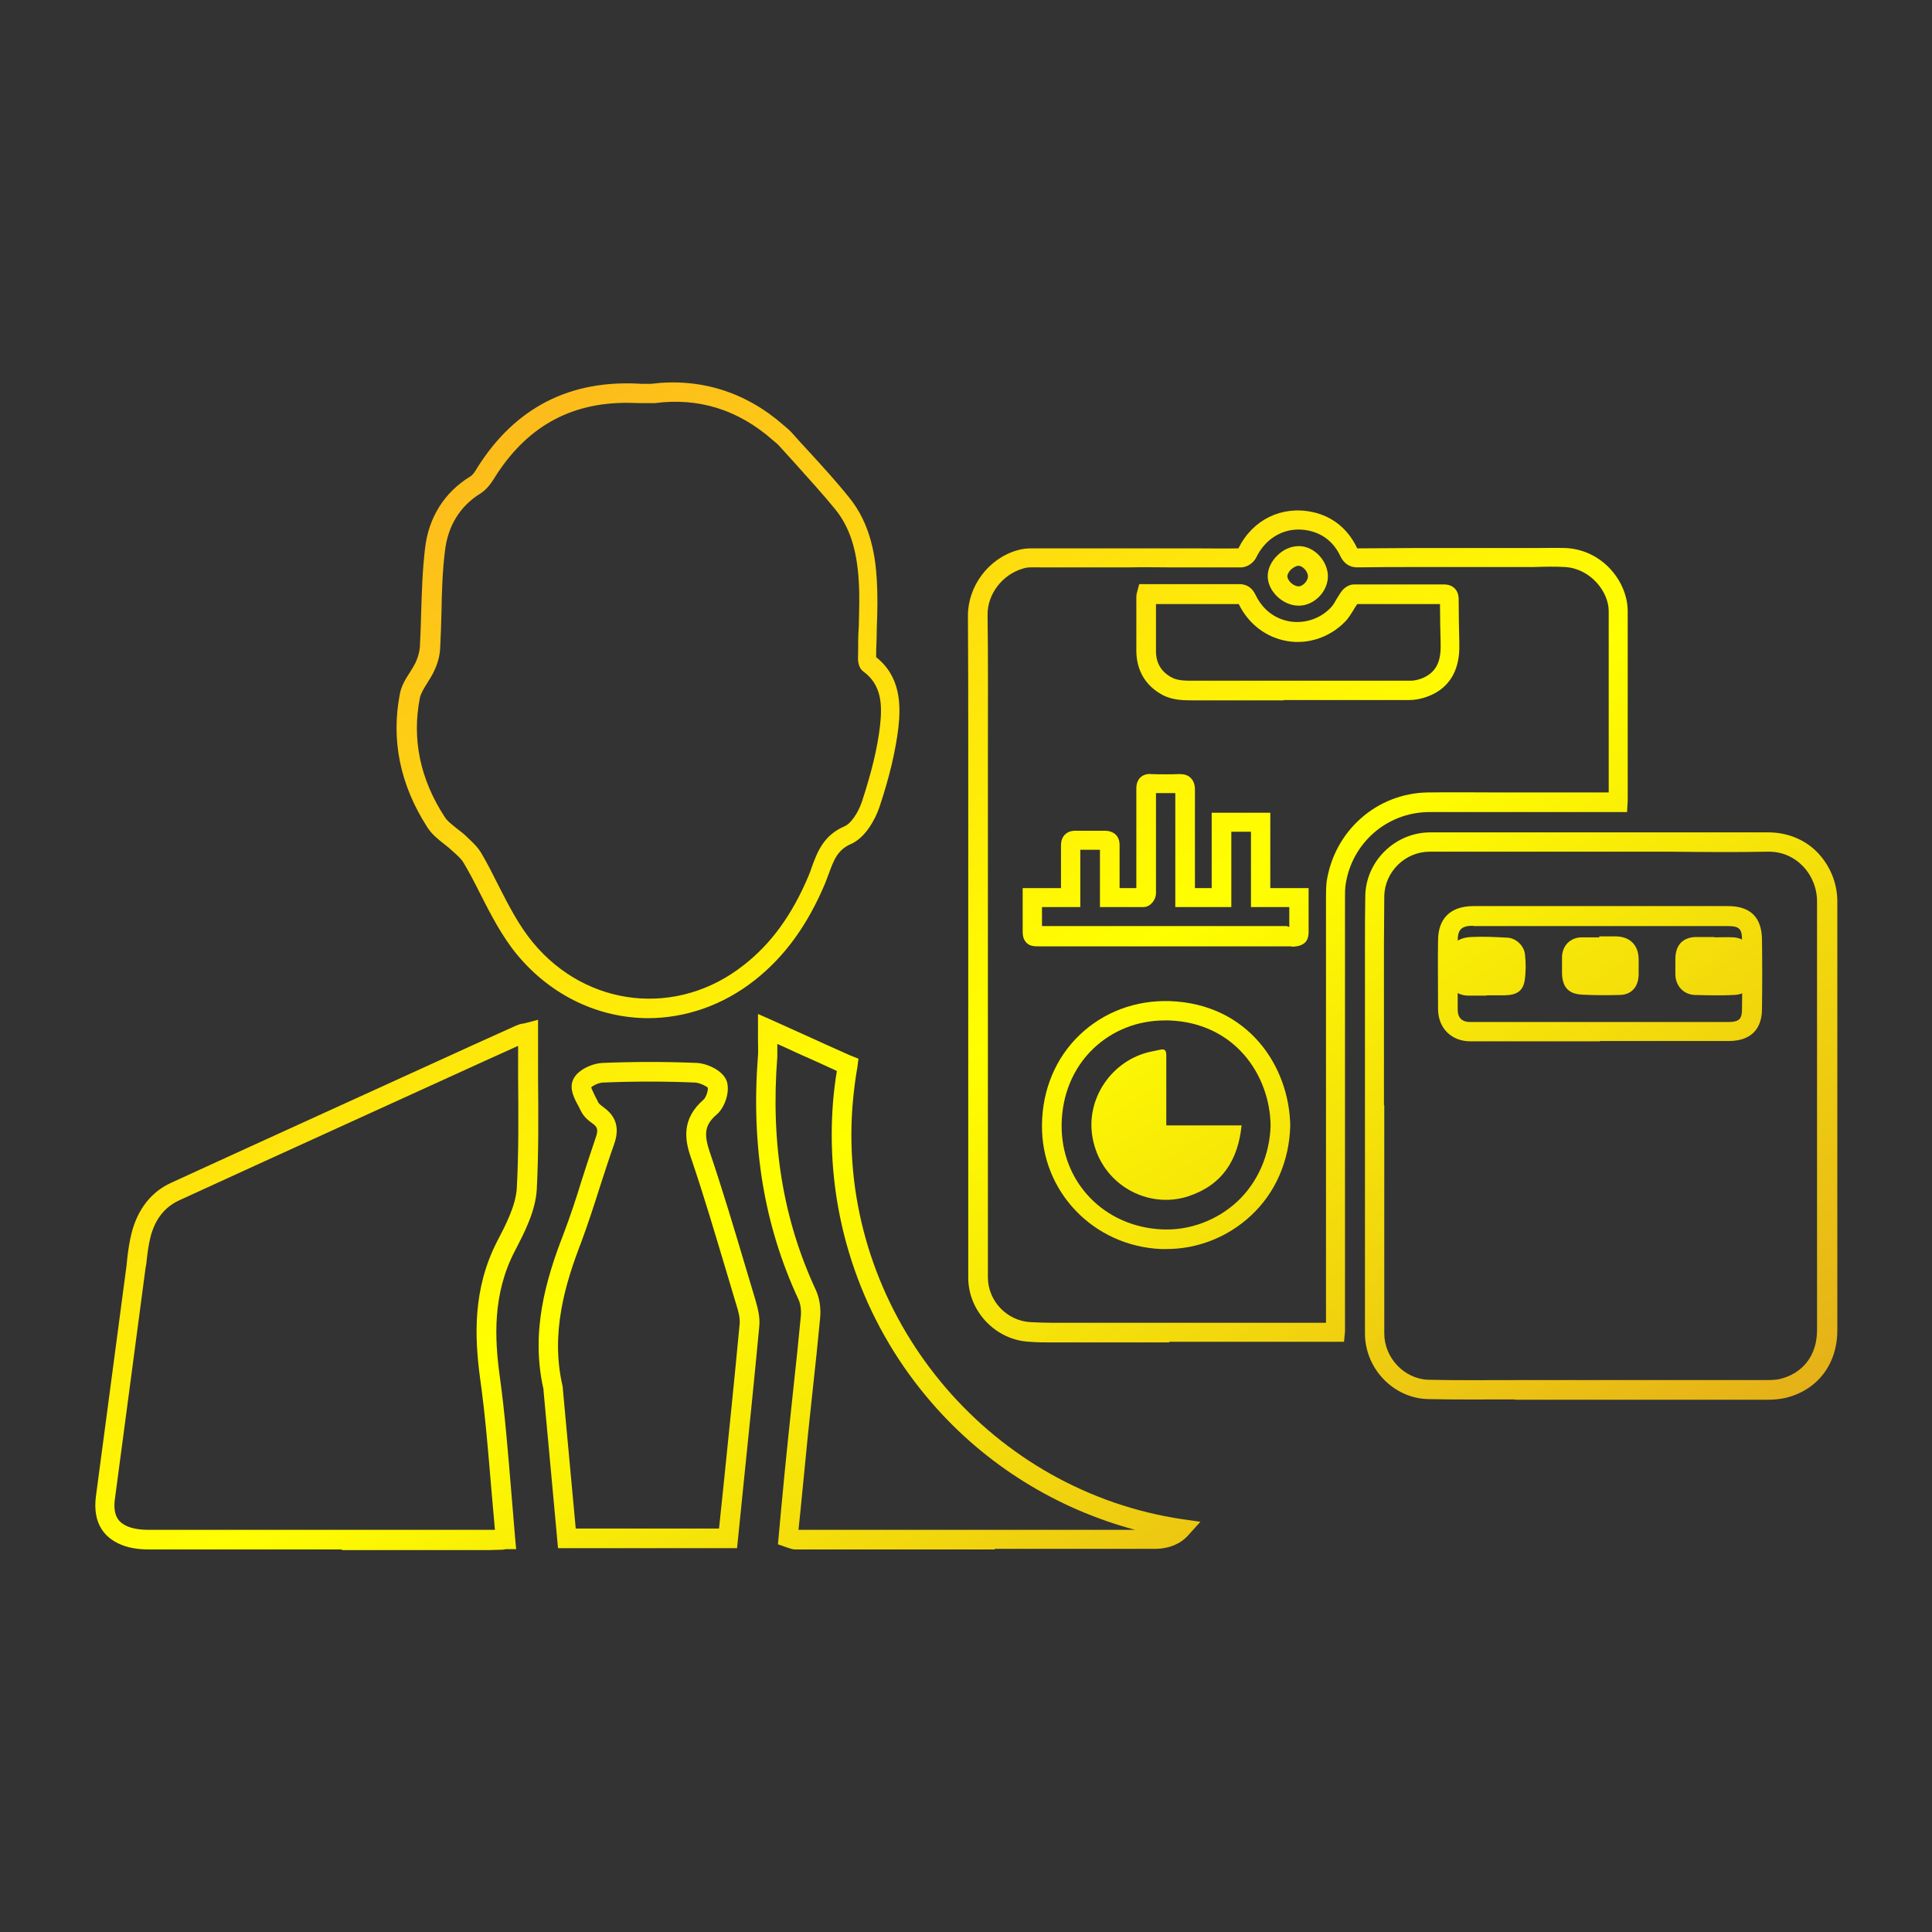 <?xml version="1.0" encoding="UTF-8"?>
<svg id="Layer_1" data-name="Layer 1" xmlns="http://www.w3.org/2000/svg" xmlns:xlink="http://www.w3.org/1999/xlink" viewBox="0 0 60 60">
  <rect x="0" y="0" width="60" height="60" fill="#333333" stroke="none"/>
  <defs>
    <style>
      .cls-1 {
        fill: url(#linear-gradient);
      }

      .cls-1, .cls-2, .cls-3, .cls-4, .cls-5, .cls-6, .cls-7, .cls-8, .cls-9, .cls-10 {
        stroke-width: 0px;
      }

      .cls-2 {
        fill: url(#linear-gradient-6);
      }

      .cls-3 {
        fill: url(#linear-gradient-5);
      }

      .cls-4 {
        fill: url(#linear-gradient-2);
      }

      .cls-5 {
        fill: url(#linear-gradient-7);
      }

      .cls-6 {
        fill: url(#linear-gradient-3);
      }

      .cls-7 {
        fill: url(#linear-gradient-9);
      }

      .cls-8 {
        fill: url(#linear-gradient-8);
      }

      .cls-9 {
        fill: url(#linear-gradient-10);
      }

      .cls-10 {
        fill: url(#linear-gradient-4);
      }
    </style>
    <linearGradient id="linear-gradient" x1="8.16" y1="2.63" x2="46.54" y2="61.57" gradientUnits="userSpaceOnUse">
      <stop offset="0" stop-color="#fb972b"/>
      <stop offset=".53" stop-color="#ff0"/>
      <stop offset="1" stop-color="#d98e24"/>
    </linearGradient>
    <linearGradient id="linear-gradient-2" x1="3.43" y1="5.71" x2="41.81" y2="64.65" xlink:href="#linear-gradient"/>
    <linearGradient id="linear-gradient-3" x1="-7.5" y1="12.82" x2="30.89" y2="71.76" xlink:href="#linear-gradient"/>
    <linearGradient id="linear-gradient-4" x1="-1.03" y1="8.61" x2="37.35" y2="67.55" xlink:href="#linear-gradient"/>
    <linearGradient id="linear-gradient-5" x1="18.52" y1="-4.12" x2="56.9" y2="54.82" xlink:href="#linear-gradient"/>
    <linearGradient id="linear-gradient-6" x1="22.69" y1="-6.84" x2="61.07" y2="52.11" xlink:href="#linear-gradient"/>
    <linearGradient id="linear-gradient-7" x1="12.93" y1="-.48" x2="51.31" y2="58.46" xlink:href="#linear-gradient"/>
    <linearGradient id="linear-gradient-8" x1="22.33" y1="-6.6" x2="60.71" y2="52.34" xlink:href="#linear-gradient"/>
    <linearGradient id="linear-gradient-9" x1="27.29" y1="-9.83" x2="65.67" y2="49.11" xlink:href="#linear-gradient"/>
    <linearGradient id="linear-gradient-10" x1="24.81" y1="-8.22" x2="63.2" y2="50.72" xlink:href="#linear-gradient"/>
  </defs>
  <g>
    <path class="cls-1" d="m20.14,31.62c-1.51,0-3-.67-4.08-1.97-.47-.57-.82-1.25-1.15-1.9-.16-.32-.33-.65-.51-.95-.06-.11-.17-.21-.29-.32l-.07-.06c-.07-.07-.16-.14-.25-.21-.19-.15-.38-.3-.52-.52-.85-1.32-1.13-2.72-.85-4.15.05-.25.18-.46.31-.66.07-.11.13-.21.18-.31.07-.16.12-.33.13-.48.02-.36.03-.72.04-1.07.02-.65.04-1.32.12-1.99.11-.96.6-1.74,1.4-2.23.09-.05.18-.2.22-.27,1.18-1.88,2.89-2.75,5.1-2.61.04,0,.08,0,.14,0,.04,0,.09,0,.16,0,1.52-.19,2.94.25,4.12,1.29l.06.05c.07.06.14.12.21.2.16.18.32.36.49.54.43.47.87.95,1.27,1.45.68.83.82,1.86.86,2.56.03.49.02.99,0,1.47,0,.24-.01.48-.02.72,0,.03,0,.07,0,.1,0,.03,0,.08,0,.11.76.6.77,1.48.69,2.19-.09.73-.27,1.51-.59,2.47-.14.41-.45.95-.88,1.14-.42.18-.54.51-.69.92-.04.1-.07.19-.11.29-.54,1.29-1.25,2.28-2.19,3.02-1,.79-2.17,1.18-3.32,1.18Zm-.68-19.11c-1.78,0-3.13.77-4.11,2.34-.11.18-.24.35-.42.47-.64.39-1.02,1.01-1.11,1.78-.08.64-.1,1.3-.11,1.93-.01.36-.02.73-.04,1.09-.01.23-.07.47-.18.7-.06.14-.14.26-.22.39-.1.16-.2.32-.23.46-.25,1.27,0,2.52.77,3.7.08.13.23.24.39.37.1.08.2.15.29.24l.06.06c.14.13.29.27.4.46.19.32.36.66.52.98.33.65.65,1.27,1.08,1.79,1.67,2.02,4.49,2.33,6.55.7.86-.67,1.51-1.58,2.01-2.77.04-.09.07-.18.1-.27.17-.46.36-.99,1.02-1.27.19-.08.42-.41.54-.77.3-.92.48-1.66.56-2.35.07-.63.06-1.26-.51-1.68-.19-.14-.18-.38-.17-.58,0-.03,0-.06,0-.08,0-.24,0-.49.02-.73.01-.47.03-.95,0-1.42-.06-1-.29-1.68-.72-2.22-.4-.49-.83-.96-1.25-1.43-.16-.18-.33-.36-.49-.54-.04-.05-.09-.09-.15-.14-.02-.02-.05-.04-.07-.06-1.07-.94-2.3-1.32-3.66-1.14h-.04c-.07,0-.13,0-.17,0-.08,0-.14,0-.19,0-.15,0-.29-.01-.43-.01Z"/>
    <path class="cls-4" d="m30.9,48.12c-1.38,0-2.75,0-4.09,0h-2.11c-.09,0-.16-.03-.22-.05-.02,0-.05-.02-.09-.03l-.23-.08.1-1.09c.07-.78.15-1.56.23-2.34.05-.47.1-.94.15-1.42.08-.73.16-1.48.23-2.23.02-.19-.01-.4-.08-.54-1.06-2.29-1.47-4.76-1.25-7.56.01-.15,0-.32,0-.5,0-.1,0-.21,0-.32v-.47l.43.19c.35.16.69.31,1.02.46.48.22.95.43,1.42.64,0,0,.02,0,.03.01l.22.09-.03.24c-.12.69-.19,1.41-.19,2.12,0,5.94,4.42,11.07,10.28,11.94l.56.08-.38.42c-.24.27-.59.41-.98.42-1.67,0-3.35,0-5.03,0Zm-6.1-.61h2c2.77,0,5.63,0,8.45,0-2.43-.65-4.64-2.01-6.31-3.94-2-2.3-3.11-5.26-3.11-8.32,0-.67.05-1.34.16-1.99-.41-.19-.83-.38-1.26-.57-.19-.09-.39-.18-.59-.27,0,.14,0,.27,0,.4-.21,2.69.18,5.06,1.2,7.25.11.24.16.56.13.86-.07.75-.15,1.5-.23,2.23-.05.47-.1.94-.15,1.41-.08.78-.15,1.56-.23,2.34l-.06.58Z"/>
    <path class="cls-6" d="m10.62,48.12c-1.99,0-4.01,0-6,0-.36,0-.68-.06-.93-.18-.39-.18-.83-.58-.71-1.48.17-1.28.34-2.56.51-3.84.15-1.11.29-2.21.44-3.32l.02-.2c.03-.27.07-.55.14-.82.19-.73.61-1.27,1.23-1.55,3.16-1.45,6.38-2.91,9.49-4.33l1.22-.55c.07-.03.13-.05.2-.06.03,0,.06-.01.1-.02l.38-.1v.39c0,.47,0,.93,0,1.4.01,1.14.02,2.32-.04,3.48-.04.68-.39,1.35-.67,1.89-.71,1.35-.64,2.73-.48,3.91.16,1.15.25,2.29.35,3.49.04.52.09,1.03.13,1.56l.03.32h-.32c-.08.02-.14.02-.21.02-.12,0-.22.01-.32.01h-1.42c-1.04,0-2.09,0-3.15,0Zm5.47-15.64l-1.04.47c-3.11,1.42-6.33,2.88-9.49,4.33-.45.21-.75.59-.89,1.15-.06.24-.09.49-.12.75,0,.07-.02.13-.03.2-.15,1.11-.29,2.21-.44,3.32-.17,1.28-.34,2.56-.51,3.84-.08.57.15.75.36.85.17.08.41.12.68.12,3.05,0,6.15,0,9.15,0h1.42c.06,0,.12,0,.19,0-.04-.42-.07-.84-.11-1.25-.1-1.19-.19-2.32-.35-3.45-.17-1.27-.24-2.78.54-4.28.25-.48.57-1.09.6-1.64.06-1.13.05-2.25.04-3.44,0-.32,0-.65,0-.98Z"/>
    <path class="cls-10" d="m22.88,48.08h-5.55l-.45-4.89s0-.02,0-.04c-.41-1.79.08-3.43.61-4.8.21-.55.4-1.12.57-1.68.14-.43.28-.87.43-1.31.11-.29.05-.37-.09-.47-.14-.1-.28-.22-.36-.39-.02-.04-.05-.09-.07-.14-.14-.25-.29-.54-.18-.81.13-.33.62-.53.93-.54.97-.04,1.95-.04,2.91,0,.3.01.79.21.93.54.13.33-.05.85-.3,1.06-.36.31-.41.58-.23,1.13.41,1.21.78,2.45,1.14,3.66.1.32.19.65.29.97.07.25.15.53.12.82-.16,1.7-.33,3.36-.51,5.11l-.18,1.78Zm-5-.61h4.45l.13-1.24c.18-1.75.35-3.41.51-5.11.02-.18-.04-.4-.1-.59-.1-.32-.19-.65-.29-.97-.36-1.2-.72-2.43-1.13-3.63-.19-.55-.28-1.19.4-1.78.08-.07.15-.3.13-.37-.03-.04-.24-.15-.39-.16-.95-.04-1.91-.04-2.86,0-.13,0-.31.09-.37.15.02.07.1.22.14.31.03.05.06.11.08.16.03.05.14.13.18.16.51.37.42.84.3,1.17-.15.42-.29.86-.43,1.29-.18.57-.37,1.15-.58,1.72-.5,1.29-.96,2.83-.58,4.46.01.04.01.08.01.1l.4,4.33Zm.47-13.72"/>
  </g>
  <g>
    <path class="cls-3" d="m36.32,41.69c-1.22,0-2.44,0-3.66,0-.23,0-.46,0-.69-.02-1.05-.05-1.9-.95-1.9-1.99,0-1.03,0-2.07,0-3.1,0-1.71,0-3.42,0-5.13,0-1.31,0-2.62,0-3.93,0-1,0-2,0-3v-1.05c0-1.43,0-2.9-.01-4.35,0-.91.63-1.77,1.53-2.03.14-.04.28-.06.42-.06.28,0,.56,0,.84,0,.23,0,.45,0,.68,0,.25,0,.51,0,.76,0,.26,0,.53,0,.79,0,.38,0,.76,0,1.14,0h.9c.44,0,.89.01,1.34,0,.44-.89,1.34-1.33,2.29-1.13.63.13,1.12.53,1.4,1.13.66,0,1.2-.01,1.72-.01.32,0,.64,0,.97,0,.24,0,.49,0,.73,0,.51,0,1.03,0,1.54,0,.16,0,.32,0,.48,0,.34,0,.69-.01,1.04,0,1.16.06,1.93,1.07,1.92,1.98,0,.58,0,1.16,0,1.73,0,.33,0,.66,0,.98,0,.9,0,1.81,0,2.71v.3s0,.1,0,.15l-.02.35h-2.98c-.33,0-.66,0-.99,0-.73,0-1.48,0-2.21,0-1.29.02-2.37.97-2.56,2.25-.02.13-.02.27-.02.42v.1c0,2.95,0,5.89,0,8.84v4.42s0,.06,0,.1l-.03.32h-4.05c-.46,0-.92,0-1.38,0Zm-4.03-24.07c-.09,0-.18,0-.27,0-.09,0-.17.01-.26.04-.64.19-1.1.8-1.09,1.44.02,1.45.01,2.93.01,4.36v1.05c0,1,0,2,0,3,0,1.31,0,2.62,0,3.93,0,1.71,0,3.42,0,5.13,0,1.03,0,2.07,0,3.1,0,.73.59,1.35,1.32,1.39.22.01.44.02.66.02,1.68,0,3.36,0,5.04,0h3.48v-4.24c0-2.95,0-5.89,0-8.84v-.1c0-.17,0-.34.02-.52.24-1.58,1.56-2.75,3.15-2.77.74-.01,1.5,0,2.22,0,.33,0,.66,0,.99,0h2.4v-.2c0-.9,0-1.81,0-2.71,0-.33,0-.65,0-.98,0-.57,0-1.16,0-1.74,0-.61-.57-1.32-1.35-1.37-.33-.02-.67-.01-1,0-.16,0-.33,0-.49,0-.51,0-1.03,0-1.54,0-.24,0-.49,0-.73,0-.32,0-.64,0-.96,0-.53,0-1.08,0-1.74.01h0c-.24,0-.41-.12-.52-.34-.2-.43-.53-.7-.98-.8-.69-.15-1.33.19-1.64.84-.07.14-.25.29-.45.3-.47,0-.95,0-1.42,0h-.9c-.38,0-.75-.01-1.13,0-.26,0-.53,0-.79,0-.26,0-.51,0-.77,0-.23,0-.46,0-.69,0-.19,0-.37,0-.56,0Zm6.15-.56s0,0,0,0c0,0,0,0,0,0Zm-2.22,21.73c-.05,0-.11,0-.16,0-2.1-.09-3.73-1.79-3.7-3.86.01-1.09.43-2.09,1.18-2.8.74-.7,1.72-1.07,2.78-1.04,2.43.08,3.72,2.01,3.75,3.87h0c-.03,1.1-.46,2.09-1.23,2.8-.71.66-1.65,1.03-2.61,1.03Zm-.04-7.1c-.85,0-1.63.31-2.22.87-.63.6-.98,1.44-.99,2.37-.02,1.78,1.32,3.17,3.12,3.25.85.04,1.7-.28,2.33-.86.64-.6,1.01-1.44,1.04-2.36-.02-1.58-1.12-3.2-3.16-3.27-.04,0-.08,0-.11,0Zm3.94-2.3s-.05,0-.07,0h-.06c-1.49,0-2.98,0-4.47,0h-3.24c-.15,0-.3,0-.41-.12-.11-.12-.11-.26-.11-.39v-.03c0-.21,0-.43,0-.66,0-.1,0-.2,0-.31v-.3h1.19v-.15c0-.39,0-.78,0-1.16,0-.06,0-.23.12-.35.13-.13.3-.12.35-.12.26,0,.54,0,.89,0,.05,0,.21,0,.34.12.12.12.12.28.12.34,0,.34,0,.68,0,1.01v.31c.18,0,.35,0,.52,0,0-1.19,0-2.18,0-3.09,0-.05,0-.22.12-.34.12-.12.29-.12.35-.11.3.01.58.01.85,0,.1,0,.25,0,.37.12.13.13.13.31.13.37,0,.73,0,1.47,0,2.2v.85h.52v-2.34h1.82v2.34h1.19v.56c0,.22,0,.42,0,.63,0,.02,0,.05,0,.07,0,.14.02.35-.16.47-.12.08-.26.09-.37.09Zm-.13-.61s.03,0,.05,0c0-.01,0-.02,0-.03,0-.19,0-.38,0-.58h-1.19v-2.34h-.61v2.34h-1.74v-1.46c0-.69,0-1.38,0-2.08-.19,0-.39,0-.6,0,0,.92,0,1.92,0,3.12,0,.17-.15.41-.38.42-.28,0-.55,0-.83,0h-.53s0-.92,0-.92c0-.29,0-.57,0-.86-.23,0-.42,0-.61,0,0,.34,0,.68,0,1.03v.75h-1.19c0,.2,0,.4,0,.59h3.15c1.49,0,2.98,0,4.47,0Zm.19,0h0Zm-4.67-1.21h0,0Zm4.37-5.82h-2.81c-.31,0-.65,0-.97-.17-.52-.28-.8-.75-.81-1.35,0-.41,0-.82,0-1.22,0-.16,0-.31,0-.47,0-.06.01-.1.02-.14l.07-.26h.74c.39,0,.79,0,1.18,0,.12,0,.24,0,.36,0,.26,0,.53,0,.79,0,.25-.01.43.1.54.33.22.46.6.75,1.07.83.46.07.93-.08,1.26-.42.07-.07.13-.17.19-.28.05-.07.09-.15.15-.23.07-.1.22-.22.39-.22.93,0,1.86,0,2.79,0h0c.28,0,.46.17.46.46,0,.44.01.89.02,1.33v.07c.02.73-.25,1.25-.78,1.53-.23.12-.51.2-.77.2-1.3,0-2.62,0-3.92,0Zm-.97-.61c1.6,0,3.26,0,4.89,0,.15,0,.34-.05.48-.13.33-.18.47-.48.46-.98v-.07c-.01-.39-.02-.8-.02-1.2-.87,0-1.71,0-2.57,0-.03.05-.07.1-.1.16-.08.12-.16.27-.28.39-.47.48-1.14.71-1.79.6-.65-.11-1.2-.52-1.51-1.15-.27,0-.54,0-.8,0-.12,0-.24,0-.36,0-.39,0-.78,0-1.18,0h-.23c0,.09,0,.17,0,.26,0,.39,0,.8,0,1.2,0,.38.17.65.49.82.19.1.41.1.67.1h1.85Zm1.42-2.33c-.24,0-.49-.11-.68-.3-.18-.18-.28-.4-.28-.62,0-.22.11-.46.3-.64.19-.19.43-.29.67-.29.47,0,.89.45.9.93h0c0,.48-.42.91-.89.92h0Zm-.01-1.24c-.05,0-.14.04-.23.12-.08.08-.11.16-.11.21,0,.05.04.13.1.19.07.07.17.12.25.12h0c.13,0,.29-.17.29-.31h0c0-.15-.16-.33-.3-.33h0Z"/>
    <path class="cls-2" d="m47.03,43.46c-.9,0-1.8.01-2.69-.01-1.07-.03-1.95-.95-1.95-2.04,0-1.46,0-2.92,0-4.37v-3.92c0-1.18,0-2.36,0-3.54v-.22c0-.5,0-1.03.01-1.54.02-1.08.93-1.97,2.02-1.97,1.74,0,3.48,0,5.22,0h.87c.45,0,.9,0,1.35,0,1,0,2.03,0,3.05,0,.57,0,1.1.2,1.5.59.41.41.65.97.65,1.55,0,3,0,6,0,9,0,1.44,0,2.88,0,4.32,0,1.07-.63,1.88-1.64,2.11-.15.03-.31.05-.51.05-2.62,0-5.24,0-7.85,0Zm-4.04-9.13h0v2.7c0,1.46,0,2.92,0,4.38,0,.76.62,1.41,1.36,1.44.89.02,1.79.01,2.68.01,2.62,0,5.23,0,7.85,0,.16,0,.28-.01.38-.03.73-.17,1.17-.74,1.17-1.52,0-1.44,0-2.88,0-4.32,0-3,0-6,0-9,0-.41-.17-.83-.47-1.12-.19-.19-.53-.42-1.03-.42,0,0-.02,0-.03,0-1.02.02-2.06.01-3.06,0-.45,0-.9,0-1.35,0h-.87c-1.74,0-3.48,0-5.22,0-.76,0-1.39.62-1.41,1.37,0,.51-.01,1.03-.01,1.53v.22c0,1.18,0,2.36,0,3.54v1.21Zm6.7-1.99h-4.02c-.59,0-1-.4-1.01-.99,0-.79-.01-1.48,0-2.14,0-.69.39-1.07,1.1-1.07h0c1.76,0,3.51,0,5.27,0,.39,0,.79,0,1.18,0,.49,0,.97,0,1.46,0,.69,0,1.04.35,1.05,1.03.01.71.01,1.44,0,2.16,0,.46-.19,1-1.04,1h0c-.96,0-1.91,0-2.87,0h-1.12Zm-3.93-3.59c-.37,0-.49.11-.49.47,0,.65,0,1.34,0,2.13,0,.26.13.39.4.39h5.13c.96,0,1.91,0,2.87,0h0c.36,0,.43-.11.43-.41.01-.71.01-1.43,0-2.14,0-.35-.09-.43-.45-.43-.48,0-.97,0-1.45,0-.39,0-.78,0-1.18,0-1.76,0-3.51,0-5.27,0h0Z"/>
    <path class="cls-5" d="m38.56,34.94c-.11,1.09-.6,1.86-1.65,2.21-1.27.42-2.72-.37-2.98-1.82-.22-1.21.6-2.41,1.81-2.67.1-.02.19-.04.29-.06.13-.03.19.01.19.16,0,.66,0,1.32,0,1.98,0,.06,0,.13,0,.21h2.35Z"/>
  </g>
  <g>
    <path class="cls-8" d="m46.17,30.91s0,0,0,0c.19,0,.38,0,.57,0,.37-.01.56-.14.61-.46.04-.26.04-.54.01-.81-.03-.28-.29-.51-.55-.52-.37-.02-.75-.04-1.12-.02-.49.02-.73.3-.73.78,0,.16,0,.31.01.47.04.36.27.56.62.57.19,0,.38,0,.57,0Z"/>
    <path class="cls-7" d="m53.24,29.1h0c-.18,0-.37,0-.55,0-.42,0-.65.24-.66.66,0,.16,0,.32,0,.49,0,.36.25.64.61.65.4.01.81.02,1.21,0,.38-.02.56-.21.58-.59.01-.21,0-.43-.01-.64-.03-.32-.26-.54-.58-.56-.2-.01-.39,0-.59,0Z"/>
    <path class="cls-9" d="m49.67,29.09v.02c-.18,0-.36,0-.54,0-.35,0-.6.24-.62.59,0,.18,0,.37,0,.55.02.42.21.62.63.64.38.02.76.02,1.14.01.38,0,.6-.24.61-.63,0-.16,0-.31,0-.47,0-.44-.26-.71-.7-.72-.18,0-.36,0-.54,0Z"/>
  </g>
</svg>